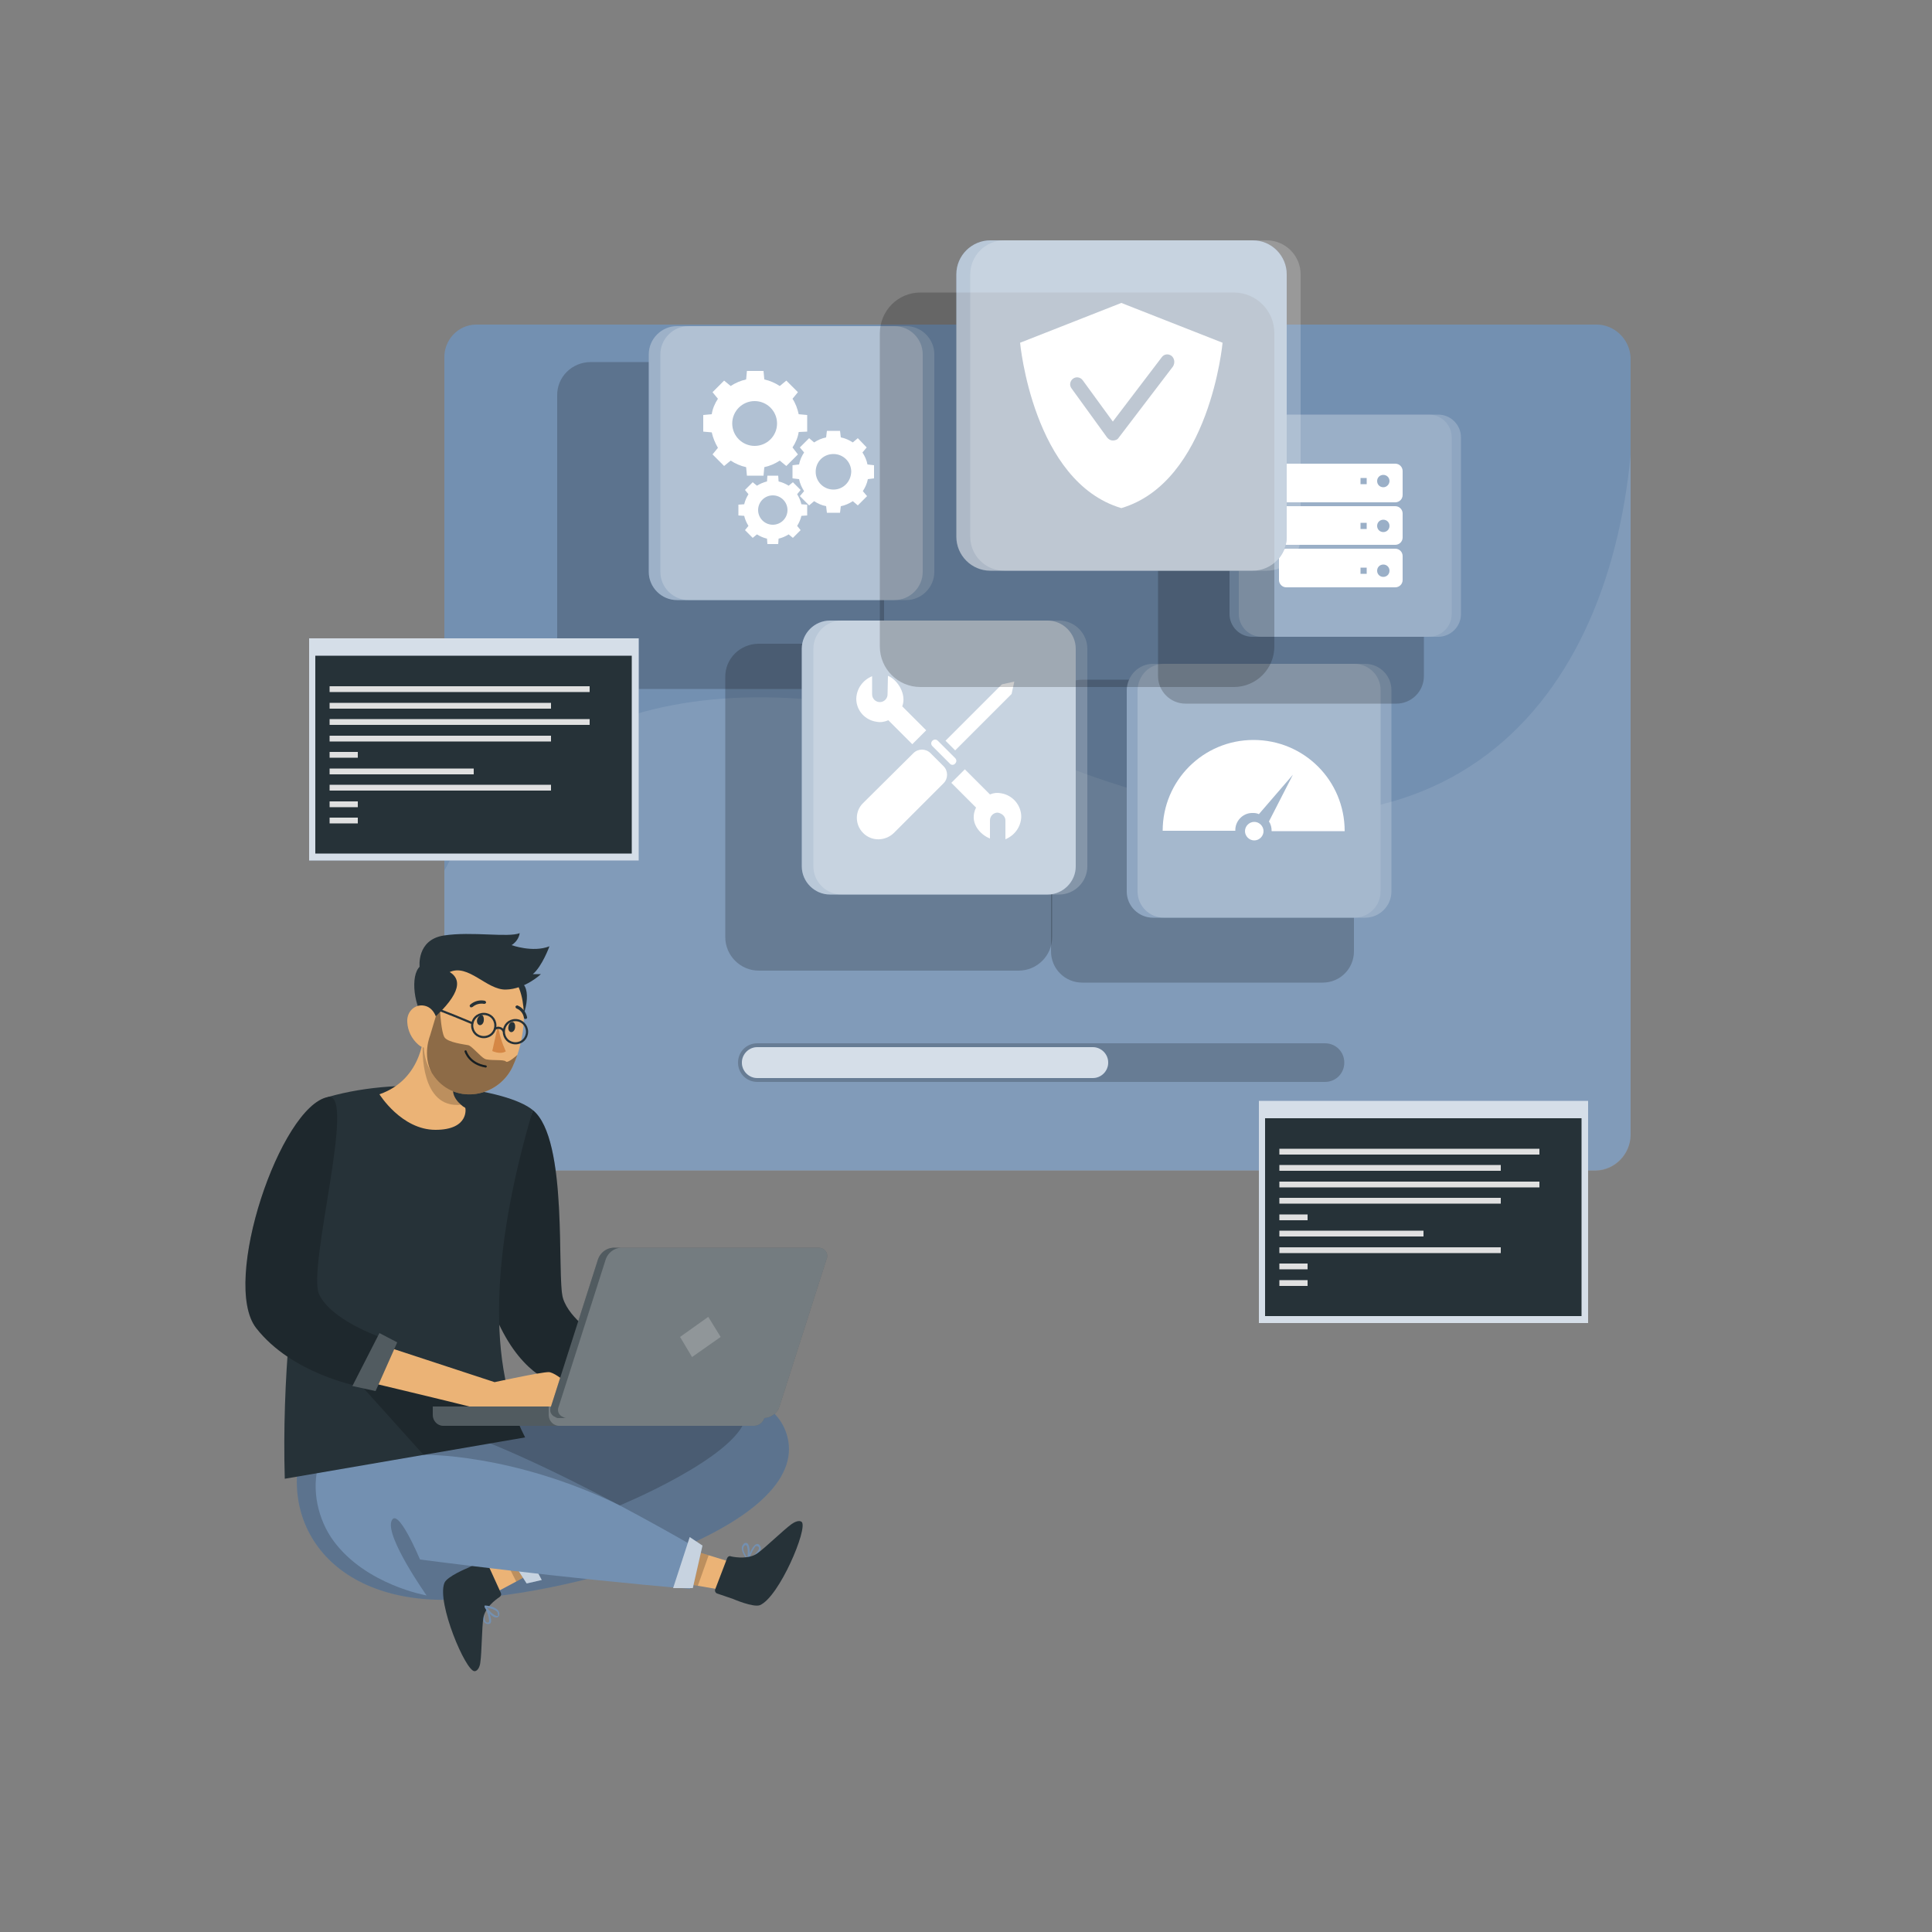 <?xml version="1.0" encoding="utf-8"?>
<!-- Generator: Adobe Illustrator 24.0.1, SVG Export Plug-In . SVG Version: 6.00 Build 0)  -->
<svg version="1.1" id="Layer_1" xmlns="http://www.w3.org/2000/svg" xmlns:xlink="http://www.w3.org/1999/xlink" x="0px" y="0px"
	 viewBox="0 0 500 500" style="enable-background:new 0 0 500 500;" xml:space="preserve">
<rect x="0" y="0" width="500" height="500" fill="#808080" stroke="none"/>
<style type="text/css">
	.st0{fill:#7390B1;}
	.st1{opacity:0.1;fill:#FFFFFF;enable-background:new    ;}
	.st2{opacity:0.2;enable-background:new    ;}
	.st3{opacity:0.7;fill:#FFFFFF;enable-background:new    ;}
	.st4{fill:#263238;}
	.st5{fill:#EBB376;}
	.st6{opacity:0.6;fill:#FFFFFF;enable-background:new    ;}
	.st7{fill:#D58745;}
	.st8{fill:none;stroke:#263238;stroke-width:0.557;stroke-linecap:round;stroke-linejoin:round;}
	.st9{opacity:0.4;enable-background:new    ;}
	.st10{opacity:0.2;fill:#FFFFFF;enable-background:new    ;}
	.st11{opacity:0.3;fill:#FFFFFF;enable-background:new    ;}
	.st12{fill:#FFFFFF;}
	.st13{opacity:0.5;fill:#FFFFFF;enable-background:new    ;}
	.st14{fill:#E0E0E0;}
</style>
<g id="freepik--Window--inject-242">
	<path class="st0" d="M422,92.6v201.2c-0.1,4.9-4.1,9-9,9.1H123.4c-4.8,0-8.4-4.3-8.4-9.1V92.6c-0.1-4.6,3.5-8.5,8.1-8.6
		c0.1,0,0.2,0,0.3,0H413C417.8,83.9,421.8,87.8,422,92.6z"/>
	<path class="st1" d="M422,117.7v176.2c-0.1,4.9-4.1,9-9,9.1H123.4c-4.8,0-8.4-4.3-8.4-9.1v-68.6c25.5-49,86.2-56.9,157.3-28.3
		C373,237.6,415.9,182.5,422,117.7z"/>
</g>
<g id="freepik--Bar--inject-242">
	<path class="st2" d="M342.9,280H196c-2.8,0-5-2.2-5-5l0,0c0-2.8,2.2-5,5-5h146.9c2.8,0,5,2.2,5,5l0,0
		C347.9,277.8,345.7,280,342.9,280z"/>
	<path class="st0" d="M196,279c-2.2,0-4-1.8-4-4s1.8-4,4-4h86.8c2.2,0,4,1.8,4,4s-1.8,4-4,4H196z"/>
	<path class="st3" d="M196,279c-2.2,0-4-1.8-4-4s1.8-4,4-4h86.8c2.2,0,4,1.8,4,4s-1.8,4-4,4H196z"/>
</g>
<g id="freepik--Character--inject-242">
	<g id="freepik--group--inject-242">
		<path class="st4" d="M137.9,287.3c9.3,7.5,6.1,43.2,7.8,48.7s9.2,10,9.2,10l-10.5,12.2c0,0-8.8-1.5-15.4-15.8
			C122.4,328.1,137.9,287.3,137.9,287.3z"/>
		<path class="st2" d="M137.9,287.3c9.3,7.5,6.1,43.2,7.8,48.7s9.2,10,9.2,10l-10.5,12.2c0,0-8.8-1.5-15.4-15.8
			C122.4,328.1,137.9,287.3,137.9,287.3z"/>
		<path class="st0" d="M128,365.8c0,0,67-18.7,75.4,4.8s-52.4,42.2-86,43.4S70,391.5,80,369.1L128,365.8z"/>
		<path class="st2" d="M128,365.8c0,0,67-18.7,75.4,4.8s-52.4,42.2-86,43.4S70,391.5,80,369.1L128,365.8z"/>
		<path class="st0" d="M193.7,403.8c-0.1,0-0.2,0-0.2,0c-0.1,0-0.1-0.1-0.1-0.2c0.1-0.4,1.2-3.6,2.4-4c0.2-0.1,0.5,0,0.7,0.2
			c0.3,0.3,0.5,0.7,0.4,1.1c-0.2,0.6-0.5,1.1-1.1,1.5C195.1,403,194.4,403.4,193.7,403.8z M194,403.2c1-0.5,1.9-1.3,2.4-2.3
			c0.1-0.3,0-0.6-0.3-0.7c-0.1-0.1-0.2-0.1-0.3-0.1s-0.2,0.1-0.3,0.1C194.9,401.1,194.3,402.1,194,403.2L194,403.2z"/>
		<path class="st0" d="M193.6,403.8c-0.1,0-0.2,0-0.2-0.1c-0.1-0.1-1.7-2.1-1.4-3.4c0.1-0.3,0.3-0.6,0.5-0.8
			c0.2-0.2,0.6-0.3,0.9-0.1c0.8,0.6,0.7,3.2,0.3,4.2v0.1L193.6,403.8z M192.7,400c-0.1,0.1-0.2,0.3-0.3,0.5c-0.2,0.8,0.6,2.1,1,2.7
			c0.2-1.1,0.2-3-0.3-3.3C193.1,399.9,193,399.8,192.7,400L192.7,400L192.7,400z"/>
		<path class="st0" d="M125.4,415.7c0-0.1,0.1-0.2,0.2-0.2c0.1,0,0.2,0,0.2,0.1c0.2,0.3,1.7,3.4,1.2,4.4c-0.1,0.2-0.4,0.3-0.6,0.3
			c-0.4,0-0.8-0.1-1.1-0.5c-0.3-0.6-0.4-1.2-0.4-1.8C125,417.3,125.2,416.5,125.4,415.7z M125.6,416.3c-0.4,1.1-0.4,2.3,0,3.3
			c0.2,0.2,0.4,0.4,0.7,0.3c0.1,0,0.2,0,0.2-0.1s0.1-0.2,0.1-0.3C126.5,418.4,126.2,417.3,125.6,416.3L125.6,416.3z"/>
		<polygon class="st5" points="141.6,393.1 129.8,401.8 124.1,405.9 127.8,412.4 133.6,409.3 147.7,401.5 		"/>
		<path class="st4" d="M129.6,412.2l-3.6-7.9c-0.2-0.4-0.7-0.6-1.1-0.4l0,0l-3.9,1.9c0,0-5.4,2.2-6,3.9c-2,5.1,5.5,22.8,7.8,22.8
			c0.9,0,1.4-1.3,1.5-2.2c0.4-2.7,0.4-9.4,0.8-11.6c0.4-2.6,3-4.6,4.2-5.4C129.7,413,129.8,412.6,129.6,412.2z"/>
		<path class="st0" d="M125.4,415.6c0-0.1,0.1-0.1,0.2-0.1c0.1,0,2.6,0.2,3.4,1.4c0.2,0.3,0.3,0.6,0.2,1c0,0.3-0.2,0.6-0.6,0.7
			c-1,0.2-2.8-1.7-3.2-2.7v-0.1C125.4,415.7,125.4,415.7,125.4,415.6z M128.8,417.7c0-0.2,0-0.4-0.1-0.5c-0.5-0.7-1.9-1-2.6-1.1
			c0.6,1,2,2.2,2.6,2.1c0.1,0,0.2,0,0.2-0.3L128.8,417.7L128.8,417.7z"/>
		<polygon class="st2" points="141.6,393.1 129.8,401.8 133.6,409.3 147.7,401.5 		"/>
		<polygon class="st0" points="136.3,409.8 140.2,408.9 133.7,396.5 130.1,400.2 		"/>
		<polygon class="st6" points="136.3,409.8 140.2,408.9 133.7,396.5 130.1,400.2 		"/>
		<polygon class="st5" points="166.1,408 180.6,410.4 187.6,411.6 189.6,404.4 183.4,402.5 168,397.8 		"/>
		<path class="st4" d="M188.2,403.2l-3.1,8.1c-0.2,0.4,0.1,1,0.5,1.1l0,0l4.1,1.4c0,0,5.3,2.3,7,1.6c5-2.2,12.4-19.8,10.8-21.5
			c-0.6-0.6-1.9,0-2.6,0.5c-2.2,1.6-7,6.3-8.9,7.6c-2.1,1.5-5.4,1.1-6.8,0.8C188.8,402.6,188.4,402.8,188.2,403.2z"/>
		<polygon class="st2" points="166.1,408 180.6,410.4 183.4,402.5 168,397.8 		"/>
		<path class="st0" d="M180.9,401c0,0-60.3-35.6-80.7-34.6S78,387.6,86.4,398.9s24,14,24,14s-10.6-15-9.1-19.2s7.4,9.9,7.4,9.9
			s37.4,4.9,69.9,7.6L180.9,401z"/>
		<polygon class="st0" points="181.8,400 178.5,397.8 174.2,411 179.3,411 		"/>
		<polygon class="st6" points="181.8,400 178.5,397.8 174.2,411 179.3,411 		"/>
		<path class="st4" d="M135.9,372c-10.9-21-7.4-53,2-84.7c-6.6-5.5-32.9-9.2-53-3.4c0,0-12.7,47.2-11.2,98.8L135.9,372z"/>
		<path class="st5" d="M112.7,292.4c-8.8,0-14.5-9.2-14.5-9.2c11.5-4,11.5-16.2,11.5-16.2l4.4,4.3l6.3,6.2c-5.2,3.7-2.8,6.9-1.1,8.4
			c0.3,0.3,0.7,0.6,1.1,0.8C120.5,286.7,121.5,292.4,112.7,292.4z"/>
		<path class="st2" d="M119.4,285.9c-10.8,1.2-10-14.9-10-14.9c1.6,0,3.2,0.1,4.8,0.4l6.3,6.2C115.3,281.3,117.8,284.5,119.4,285.9z
			"/>
		<path class="st4" d="M127.8,255c-4.1,1.7-3.3,6.1,3.5,14.2c4.2-3.6,6.4-11.8,4.2-14.4S131.4,253.5,127.8,255z"/>
		<path class="st5" d="M133.9,273L133.9,273c-0.4,1.1-0.8,2.1-1.3,3.2c-4,8.2-15.6,9.8-20.7,1.7l-0.1-0.1
			c-3.4-5.5-2.1-10.5-0.7-19.4c1-6.7,7.3-11.2,13.9-10.2c1.8,0.3,3.6,1,5.1,2C136.8,254.9,136.4,265.5,133.9,273z"/>
		<path class="st4" d="M123.5,263.8c-0.2,0.7,0.1,1.4,0.6,1.5s1-0.4,1.1-1.1s-0.1-1.4-0.5-1.5C124.3,262.6,123.7,263.1,123.5,263.8z
			"/>
		<path class="st4" d="M131.6,265.6c-0.2,0.7,0.1,1.4,0.6,1.5s1-0.4,1.1-1.1s-0.1-1.4-0.6-1.5S131.7,264.9,131.6,265.6z"/>
		<path class="st7" d="M128.9,265.3c0.3,2.4,1,4.6,2,6.8c-1.5,0.9-3.5-0.1-3.5-0.1L128.9,265.3z"/>
		<path class="st4" d="M121.9,260.7c-0.1,0-0.2,0-0.2-0.1c-0.2-0.2-0.2-0.4,0-0.6l0,0c1-0.9,2.4-1.3,3.8-1c0.2,0.1,0.3,0.3,0.3,0.5
			l0,0c-0.1,0.2-0.3,0.3-0.5,0.3l0,0c-1.1-0.2-2.2,0.1-3,0.8C122.1,260.7,122,260.7,121.9,260.7z"/>
		<path class="st4" d="M135.9,263.7c-0.2,0-0.3-0.2-0.3-0.3c-0.2-1.1-0.9-2-1.9-2.4c-0.2-0.1-0.3-0.3-0.3-0.5
			c0.1-0.2,0.3-0.3,0.5-0.3c1.3,0.5,2.2,1.7,2.5,3c0.1,0.2-0.1,0.5-0.3,0.5l0,0L135.9,263.7L135.9,263.7z"/>
		<path class="st4" d="M116.3,251.5c3.8,2.3,2.3,6.6-5.7,13.5c-3.6-4.2-4.5-12.6-1.9-14.9S113,249.5,116.3,251.5z"/>
		<path class="st5" d="M105.4,264.5c0.1,2.2,1.1,4.3,2.8,5.8c2.2,2,4.6,0.3,5.1-2.5c0.4-2.5-0.3-6.5-3-7.4S105.2,261.7,105.4,264.5z
			"/>
		<path class="st8" d="M120.5,272.1c0,0,0.9,3.2,5.2,3.9"/>
		<path class="st8" d="M128.2,265.4c0,1.7-1.3,3-3,3s-3-1.3-3-3s1.3-3,3-3S128.2,263.7,128.2,265.4z"/>
		<path class="st8" d="M136.4,267c0,1.7-1.3,3-3,3s-3-1.3-3-3s1.3-3,3-3S136.4,265.4,136.4,267z"/>
		<path class="st8" d="M128.2,266.2c0.7-0.4,1.7-0.2,2.1,0.6"/>
		<path class="st8" d="M122.2,264.8c0,0-8.7-3.7-10.3-4"/>
		<path class="st4" d="M108.6,250.3c0,0-0.9-7.1,6.3-8.2s16.6,0.6,19.6-0.6c-0.2,1.3-1,2.4-2.1,3.1c0,0,5.5,2,9.8,0.3
			c0,0-1.9,5.2-4.3,7.2h2.1c0,0-4.1,3.9-9.1,4s-9.7-6.8-14.6-4.5S108.6,250.3,108.6,250.3z"/>
		<path class="st9" d="M133.9,273L133.9,273c-0.4,1.1-0.8,2.1-1.3,3.2c-4,8.2-15.6,9.8-20.7,1.7l-0.1-0.1c-2.6-4.7-0.5-9.8-0.5-9.8
			l1.5-5l1.1-1.1c0,0,0.3,5.1,1.1,6.5s5.3,1.9,6.2,2.1s3.1,2.9,4.2,3.5s5,0.1,5.5,0.7S133.9,273,133.9,273z"/>
		<path class="st2" d="M88.9,353.5l20.7,23c0,0,22.9-0.5,50.8,13.1c0,0,29.9-12.3,32.6-22.6s-62.7-3-62.7-3L88.9,353.5z"/>
		<path class="st5" d="M94.8,346.8l33.2,10.9c0,0,11.9-2.6,14-2.6s10.3,6.7,5.7,9s-17.3,2.6-18.7,1.9s-38.2-9.4-38.2-9.4L94.8,346.8
			z"/>
		<path class="st4" d="M84.9,283.9c7.5-1.5-5.5,44.4-2.3,51.1s15.7,11,15.7,11l-5.8,12.7c0,0-17-3.2-26.2-15S72.6,286.2,84.9,283.9z
			"/>
		<path class="st2" d="M84.9,283.9c7.5-1.5-5.5,44.4-2.3,51.1s15.7,11,15.7,11l-5.8,12.7c0,0-17-3.2-26.2-15S72.6,286.2,84.9,283.9z
			"/>
		<polygon class="st4" points="98.2,345 91.2,358.7 97.2,360 102.8,347.4 		"/>
		<polygon class="st10" points="98.2,345 91.2,358.7 97.2,360 102.8,347.4 		"/>
		<path class="st4" d="M112,364v2.2c0,1.5,1.2,2.8,2.7,2.8h80.4c1.6,0,2.8-1.3,2.9-2.8V364H112z"/>
		<path class="st10" d="M112,364v2.2c0,1.5,1.2,2.8,2.7,2.8h80.4c1.6,0,2.8-1.3,2.9-2.8V364H112z"/>
		<path class="st10" d="M142,364v2.2c0,1.5,1.2,2.8,2.7,2.8h50.4c1.6,0,2.8-1.3,2.9-2.8V364H142z"/>
		<path class="st4" d="M144.7,367h53.1c1.7-0.1,3.3-1.2,3.9-2.9l12.2-38.2c0.5-1.1,0-2.3-1.1-2.8c-0.3-0.1-0.6-0.2-0.9-0.2h-53.2
			c-1.8,0.1-3.3,1.3-3.9,2.9L142.6,364c-0.5,1.1,0,2.3,1.1,2.7C144.1,367,144.4,367,144.7,367z"/>
		<path class="st10" d="M144.7,367h53.1c1.7-0.1,3.3-1.2,3.9-2.9l12.2-38.2c0.5-1.1,0-2.3-1.1-2.8c-0.3-0.1-0.6-0.2-0.9-0.2h-53.2
			c-1.8,0.1-3.3,1.3-3.9,2.9L142.6,364c-0.5,1.1,0,2.3,1.1,2.7C144.1,367,144.4,367,144.7,367z"/>
		<path class="st10" d="M146.7,367h51.1c1.7-0.1,3.3-1.2,3.9-2.9l12.2-38.2c0.5-1.1,0-2.3-1.1-2.8c-0.3-0.1-0.6-0.2-0.9-0.2h-51.2
			c-1.8,0.1-3.3,1.3-3.9,2.9L144.6,364c-0.5,1.1,0,2.3,1.1,2.7C146.1,367,146.4,367,146.7,367z"/>
		<polygon class="st10" points="183.3,340.8 176,346 179.1,351.2 186.5,346 		"/>
	</g>
</g>
<g id="freepik--Tabs--inject-242">
	<path class="st2" d="M152.9,93.7h67.2c4.8,0,8.7,3.9,8.7,8.7v67.2c0,4.8-3.9,8.7-8.7,8.7h-67.2c-4.8,0-8.7-3.9-8.7-8.7v-67.2
		C144.1,97.6,148,93.7,152.9,93.7z"/>
	<path class="st0" d="M175.2,84.4h56.3c4,0,7.3,3.3,7.3,7.3V148c0,4-3.3,7.3-7.3,7.3h-56.3c-4,0-7.3-3.3-7.3-7.3V91.7
		C167.9,87.7,171.2,84.4,175.2,84.4z"/>
	<path class="st11" d="M175.2,84.4h56.3c4,0,7.3,3.3,7.3,7.3V148c0,4-3.3,7.3-7.3,7.3h-56.3c-4,0-7.3-3.3-7.3-7.3V91.7
		C167.9,87.7,171.2,84.4,175.2,84.4z"/>
	<path class="st12" d="M208.9,111.7v-4.3l-2.2-0.2c-0.3-1.4-0.8-2.8-1.6-4l1.4-1.7l-3-3l-1.7,1.4c-1.2-0.8-2.6-1.4-4-1.7l-0.2-2.2
		h-4.3l-0.2,2.2c-1.4,0.3-2.8,0.9-4,1.7l-1.7-1.4l-3,3l1.4,1.7c-0.8,1.2-1.4,2.6-1.6,4l-2.2,0.2v4.3l2.2,0.2c0.3,1.4,0.9,2.8,1.6,4
		l-1.4,1.7l3,3l1.7-1.4c1.2,0.8,2.6,1.4,4,1.7l0.2,2.2h4.3l0.2-2.2c1.4-0.3,2.8-0.9,4-1.7l1.7,1.4l3-3l-1.4-1.8
		c0.8-1.2,1.4-2.6,1.6-4L208.9,111.7z M195.3,115.4c-3.2,0-5.8-2.6-5.8-5.8s2.6-5.8,5.8-5.8s5.8,2.6,5.8,5.8l0,0
		C201.1,112.8,198.5,115.4,195.3,115.4L195.3,115.4z"/>
	<path class="st12" d="M226.2,123.8v-3.4l-1.7-0.2c-0.2-1.1-0.7-2.2-1.3-3.1l1.1-1.3l-2.3-2.4l-1.3,1.1c-0.9-0.6-2-1.1-3.1-1.3
		l-0.2-1.7H214l-0.2,1.7c-1.1,0.2-2.2,0.7-3.1,1.3l-1.3-1.1l-2.4,2.4l1.1,1.3c-0.6,0.9-1.1,2-1.3,3.1l-1.7,0.2v3.4l1.7,0.2
		c0.2,1.1,0.7,2.2,1.3,3.1l-1.1,1.3l2.4,2.4l1.3-1.1c0.9,0.6,2,1.1,3.1,1.3l0.2,1.7h3.4l0.2-1.7c1.1-0.2,2.2-0.7,3.1-1.3l1.3,1.1
		l2.4-2.4l-1.1-1.3c0.6-0.9,1.1-2,1.3-3.1L226.2,123.8z M215.7,126.7c-2.5,0-4.6-2-4.6-4.6s2-4.6,4.6-4.6c2.5,0,4.6,2,4.6,4.6l0,0
		C220.2,124.7,218.2,126.7,215.7,126.7z"/>
	<path class="st12" d="M208.9,133.4v-2.8l-1.5-0.1c-0.2-0.9-0.6-1.8-1.1-2.6l0.9-1.1l-2-2l-1.1,0.9c-0.8-0.5-1.7-0.9-2.6-1.1
		l-0.1-1.5h-2.8l-0.1,1.5c-0.9,0.2-1.8,0.6-2.6,1.1l-1.1-0.9l-2,2l0.9,1.1c-0.5,0.8-0.9,1.7-1.1,2.6l-1.5,0.1v2.8l1.5,0.1
		c0.2,0.9,0.6,1.8,1.1,2.6l-0.9,1.1l2,2l1.1-0.9c0.8,0.5,1.7,0.9,2.6,1.1l0.1,1.4h2.8l0.1-1.4c0.9-0.2,1.8-0.6,2.6-1.1l1.1,0.9l2-2
		l-0.9-1.1c0.5-0.8,0.9-1.7,1.1-2.6L208.9,133.4z M200,135.8c-2.1,0-3.8-1.7-3.8-3.8s1.7-3.8,3.8-3.8s3.8,1.7,3.8,3.8l0,0
		C203.8,134.1,202.1,135.8,200,135.8L200,135.8z"/>
	<path class="st10" d="M178.2,84.4h56.3c4,0,7.3,3.3,7.3,7.3V148c0,4-3.3,7.3-7.3,7.3h-56.3c-4,0-7.3-3.3-7.3-7.3V91.7
		C170.9,87.7,174.2,84.4,178.2,84.4z"/>
	<path class="st2" d="M280.1,175.9h62.2c4.5,0,8.1,3.6,8.1,8.1v62.2c0,4.5-3.6,8.1-8.1,8.1h-62.2c-4.5,0-8.1-3.6-8.1-8.1V184
		C272,179.6,275.6,175.9,280.1,175.9z"/>
	<path class="st0" d="M298.4,171.8h52.1c3.7,0,6.8,3,6.8,6.8v52.1c0,3.7-3,6.8-6.8,6.8h-52.1c-3.7,0-6.8-3-6.8-6.8v-52.1
		C291.7,174.8,294.7,171.8,298.4,171.8z"/>
	<path class="st10" d="M298.4,171.8h52.1c3.7,0,6.8,3,6.8,6.8v52.1c0,3.7-3,6.8-6.8,6.8h-52.1c-3.7,0-6.8-3-6.8-6.8v-52.1
		C291.7,174.8,294.7,171.8,298.4,171.8z"/>
	<path class="st12" d="M327,215.1c0,1.3-1.1,2.4-2.4,2.4s-2.4-1.1-2.4-2.4c0-1.3,1.1-2.4,2.4-2.4l0,0
		C325.9,212.7,327,213.8,327,215.1z"/>
	<path class="st12" d="M324.4,191.5c-13,0-23.5,10.5-23.5,23.5l0,0h18.8c-0.1-2.4,1.8-4.5,4.2-4.6c0.2,0,0.4,0,0.5,0
		c0.5,0,1,0.1,1.4,0.3l8.8-10.2l-6.2,12.1c0.5,0.7,0.7,1.6,0.7,2.5H348C348,202,337.5,191.5,324.4,191.5
		C324.5,191.5,324.4,191.5,324.4,191.5z"/>
	<path class="st10" d="M301.2,171.8h52.1c3.7,0,6.8,3,6.8,6.8v52.1c0,3.7-3,6.8-6.8,6.8h-52.1c-3.7,0-6.8-3-6.8-6.8v-52.1
		C294.5,174.8,297.5,171.8,301.2,171.8z"/>
	<path class="st2" d="M306.8,113.3h54.6c3.9,0,7.1,3.2,7.1,7.1V175c0,3.9-3.2,7.1-7.1,7.1h-54.6c-3.9,0-7.1-3.2-7.1-7.1v-54.6
		C299.7,116.5,302.9,113.3,306.8,113.3z"/>
	<path class="st0" d="M324.1,107.3h45.7c3.3,0,5.9,2.7,5.9,5.9v45.7c0,3.3-2.7,5.9-5.9,5.9h-45.7c-3.3,0-5.9-2.7-5.9-5.9v-45.7
		C318.1,109.9,320.8,107.3,324.1,107.3z"/>
	<path class="st1" d="M324.1,107.3h45.7c3.3,0,5.9,2.7,5.9,5.9v45.7c0,3.3-2.7,5.9-5.9,5.9h-45.7c-3.3,0-5.9-2.7-5.9-5.9v-45.7
		C318.1,109.9,320.8,107.3,324.1,107.3z"/>
	<path class="st12" d="M363,121.9c0-1-0.8-1.9-1.9-1.9l0,0h-28.2c-1,0-1.9,0.8-1.9,1.9l0,0v6.2c0,1,0.8,1.9,1.9,1.9l0,0h28.2
		c1,0,1.9-0.8,1.9-1.9l0,0V121.9z M353.7,125.3h-1.6v-1.6h1.6V125.3z M358,126.1c-0.9,0-1.6-0.7-1.6-1.6s0.7-1.6,1.6-1.6
		s1.6,0.7,1.6,1.6l0,0C359.6,125.3,358.9,126.1,358,126.1L358,126.1L358,126.1z"/>
	<path class="st12" d="M363,132.9c0-1-0.8-1.9-1.9-1.9l0,0h-28.2c-1,0-1.9,0.8-1.9,1.9l0,0v6.2c0,1,0.8,1.9,1.9,1.9l0,0h28.2
		c1,0,1.9-0.8,1.9-1.9l0,0V132.9z M353.7,136.9h-1.6v-1.6h1.6V136.9z M358,137.7c-0.9,0-1.6-0.7-1.6-1.6s0.7-1.6,1.6-1.6
		s1.6,0.7,1.6,1.6l0,0C359.6,137,358.9,137.7,358,137.7L358,137.7L358,137.7z"/>
	<path class="st12" d="M363,143.9c0-1-0.8-1.9-1.9-1.9l0,0h-28.2c-1,0-1.9,0.8-1.9,1.9l0,0v6.2c0,1,0.8,1.9,1.9,1.9l0,0h28.2
		c1,0,1.9-0.8,1.9-1.9l0,0V143.9z M353.7,148.5h-1.6v-1.6h1.6V148.5z M358,149.3c-0.9,0-1.6-0.7-1.6-1.6s0.7-1.6,1.6-1.6
		s1.6,0.7,1.6,1.6l0,0C359.6,148.6,358.9,149.3,358,149.3L358,149.3L358,149.3z"/>
	<path class="st10" d="M326.5,107.3h45.7c3.3,0,5.9,2.7,5.9,5.9v45.7c0,3.3-2.7,5.9-5.9,5.9h-45.7c-3.3,0-5.9-2.7-5.9-5.9v-45.7
		C320.6,109.9,323.2,107.3,326.5,107.3z"/>
	<path class="st2" d="M196.4,166.6h67.2c4.8,0,8.7,3.9,8.7,8.7v67.2c0,4.8-3.9,8.7-8.7,8.7h-67.2c-4.8,0-8.7-3.9-8.7-8.7v-67.2
		C187.6,170.5,191.5,166.6,196.4,166.6z"/>
	<path class="st0" d="M214.8,160.6h56.3c4,0,7.3,3.3,7.3,7.3v56.3c0,4-3.3,7.3-7.3,7.3h-56.3c-4,0-7.3-3.3-7.3-7.3v-56.3
		C207.5,163.9,210.8,160.6,214.8,160.6z"/>
	<path class="st13" d="M214.8,160.6h56.3c4,0,7.3,3.3,7.3,7.3v56.3c0,4-3.3,7.3-7.3,7.3h-56.3c-4,0-7.3-3.3-7.3-7.3v-56.3
		C207.5,163.9,210.8,160.6,214.8,160.6z"/>
	<path class="st12" d="M223.4,215.6L223.4,215.6c-2.2-2.2-2.2-5.7,0-7.8l0,0l13-12.9c1.2-1.2,3.2-1.2,4.4,0l0,0l3.4,3.4
		c1.2,1.2,1.2,3.2,0,4.4l0,0l-12.9,12.9C229.1,217.7,225.6,217.8,223.4,215.6L223.4,215.6z"/>
	<polygon class="st12" points="247.2,194.2 244.7,191.7 259.3,177.1 262.5,176.4 261.8,179.6 	"/>
	<path class="st12" d="M245.8,197.6l-4.5-4.5c-0.4-0.4-0.4-1,0-1.4l0,0l0,0c0.4-0.4,1-0.4,1.4,0l0,0l4.5,4.5c0.4,0.4,0.4,1,0,1.4
		l0,0l0,0C246.9,198,246.2,198.1,245.8,197.6C245.8,197.7,245.8,197.7,245.8,197.6z"/>
	<path class="st12" d="M239.7,189l-6.2-6.2c1.2-3.1-1.2-6.9-3.7-7.9l-0.1,4.8c0,1.1-0.9,2-2,2s-2-0.9-2-2V175c-2.4,1-4,3.2-4.1,5.8
		c0,3.1,2.3,5.6,5.3,6c1,0.2,2.1,0,3-0.4l6.2,6.2L239.7,189z"/>
	<path class="st12" d="M260.2,212.5v4.7c2.4-1,4-3.2,4.1-5.8c0-3-2.2-5.6-5.2-6.1c-1-0.2-2-0.1-2.9,0.3l-6.5-6.5l-3.5,3.5l6.4,6.4
		c-1.9,3.8,1,7,3.6,8v-4.7c0-1.1,0.9-2,2-2C259.4,210.5,260.3,211.4,260.2,212.5C260.3,212.5,260.3,212.5,260.2,212.5z"/>
	<path class="st10" d="M217.8,160.6h56.3c4,0,7.3,3.3,7.3,7.3v56.3c0,4-3.3,7.3-7.3,7.3h-56.3c-4,0-7.3-3.3-7.3-7.3v-56.3
		C210.5,163.9,213.8,160.6,217.8,160.6z"/>
	<path class="st0" d="M324.2,147.7h-67.9c-4.9,0-8.8-4-8.8-8.8V71c0-4.9,4-8.8,8.8-8.8h67.9c4.9,0,8.8,4,8.8,8.8v67.9
		C333,143.8,329,147.7,324.2,147.7z"/>
	<path class="st2" d="M238.2,75.7h81.1c5.8,0,10.5,4.7,10.5,10.5v81.1c0,5.8-4.7,10.5-10.5,10.5h-81.1c-5.8,0-10.5-4.7-10.5-10.5
		v-81C227.7,80.4,232.4,75.7,238.2,75.7z"/>
	<path class="st13" d="M324.2,147.7h-67.9c-4.9,0-8.8-4-8.8-8.8V71c0-4.9,4-8.8,8.8-8.8h67.9c4.9,0,8.8,4,8.8,8.8v67.9
		C333,143.8,329,147.7,324.2,147.7z"/>
	<path class="st12" d="M290.2,78.4L264,88.7c0,0,3.3,36,26.2,42.8c22.9-6.8,26.2-42.8,26.2-42.8L290.2,78.4z M289.5,113.3
		c-0.3,0.5-0.9,0.7-1.5,0.7l0,0c-0.6,0-1.1-0.3-1.5-0.8l-9.2-12.7c-0.6-0.8-0.4-1.9,0.4-2.5s1.9-0.4,2.5,0.4l7.8,10.7l12.7-16.7
		c0.6-0.8,1.7-0.9,2.5-0.3c0.8,0.7,0.9,1.8,0.4,2.7L289.5,113.3z"/>
	<path class="st10" d="M327.8,147.7h-67.9c-4.9,0-8.8-4-8.8-8.8V71c0-4.9,4-8.8,8.8-8.8h67.9c4.9,0,8.8,4,8.8,8.8v67.9
		C336.6,143.8,332.7,147.7,327.8,147.7z"/>
</g>
<g id="freepik--Promt-2--inject-242">
	<rect x="325.8" y="284.9" class="st0" width="85.2" height="57.5"/>
	<rect x="325.8" y="284.9" class="st3" width="85.2" height="57.5"/>
	<rect x="327.4" y="289.4" class="st4" width="81.9" height="51.2"/>
	<rect x="331.1" y="297.3" class="st14" width="67.3" height="1.5"/>
	<rect x="331.1" y="301.5" class="st14" width="57.3" height="1.5"/>
	<rect x="331.1" y="305.8" class="st14" width="67.3" height="1.5"/>
	<rect x="331.1" y="310" class="st14" width="57.3" height="1.5"/>
	<rect x="331.1" y="314.3" class="st14" width="7.3" height="1.5"/>
	<rect x="331.1" y="318.5" class="st14" width="37.3" height="1.5"/>
	<rect x="331.1" y="322.8" class="st14" width="57.3" height="1.5"/>
	<rect x="331.1" y="327" class="st14" width="7.3" height="1.5"/>
	<rect x="331.1" y="331.3" class="st14" width="7.3" height="1.5"/>
</g>
<g id="freepik--Promt-1--inject-242">
	<rect x="80" y="165.2" class="st0" width="85.3" height="57.5"/>
	<rect x="80" y="165.2" class="st3" width="85.3" height="57.5"/>
	<rect x="81.6" y="169.7" class="st4" width="81.9" height="51.2"/>
	<rect x="85.3" y="177.6" class="st14" width="67.3" height="1.5"/>
	<rect x="85.3" y="181.9" class="st14" width="57.3" height="1.5"/>
	<rect x="85.3" y="186.1" class="st14" width="67.3" height="1.5"/>
	<rect x="85.3" y="190.4" class="st14" width="57.3" height="1.5"/>
	<rect x="85.3" y="194.6" class="st14" width="7.3" height="1.5"/>
	<rect x="85.3" y="198.9" class="st14" width="37.3" height="1.5"/>
	<rect x="85.3" y="203.1" class="st14" width="57.3" height="1.5"/>
	<rect x="85.3" y="207.4" class="st14" width="7.3" height="1.5"/>
	<rect x="85.3" y="211.6" class="st14" width="7.3" height="1.5"/>
</g>
</svg>
